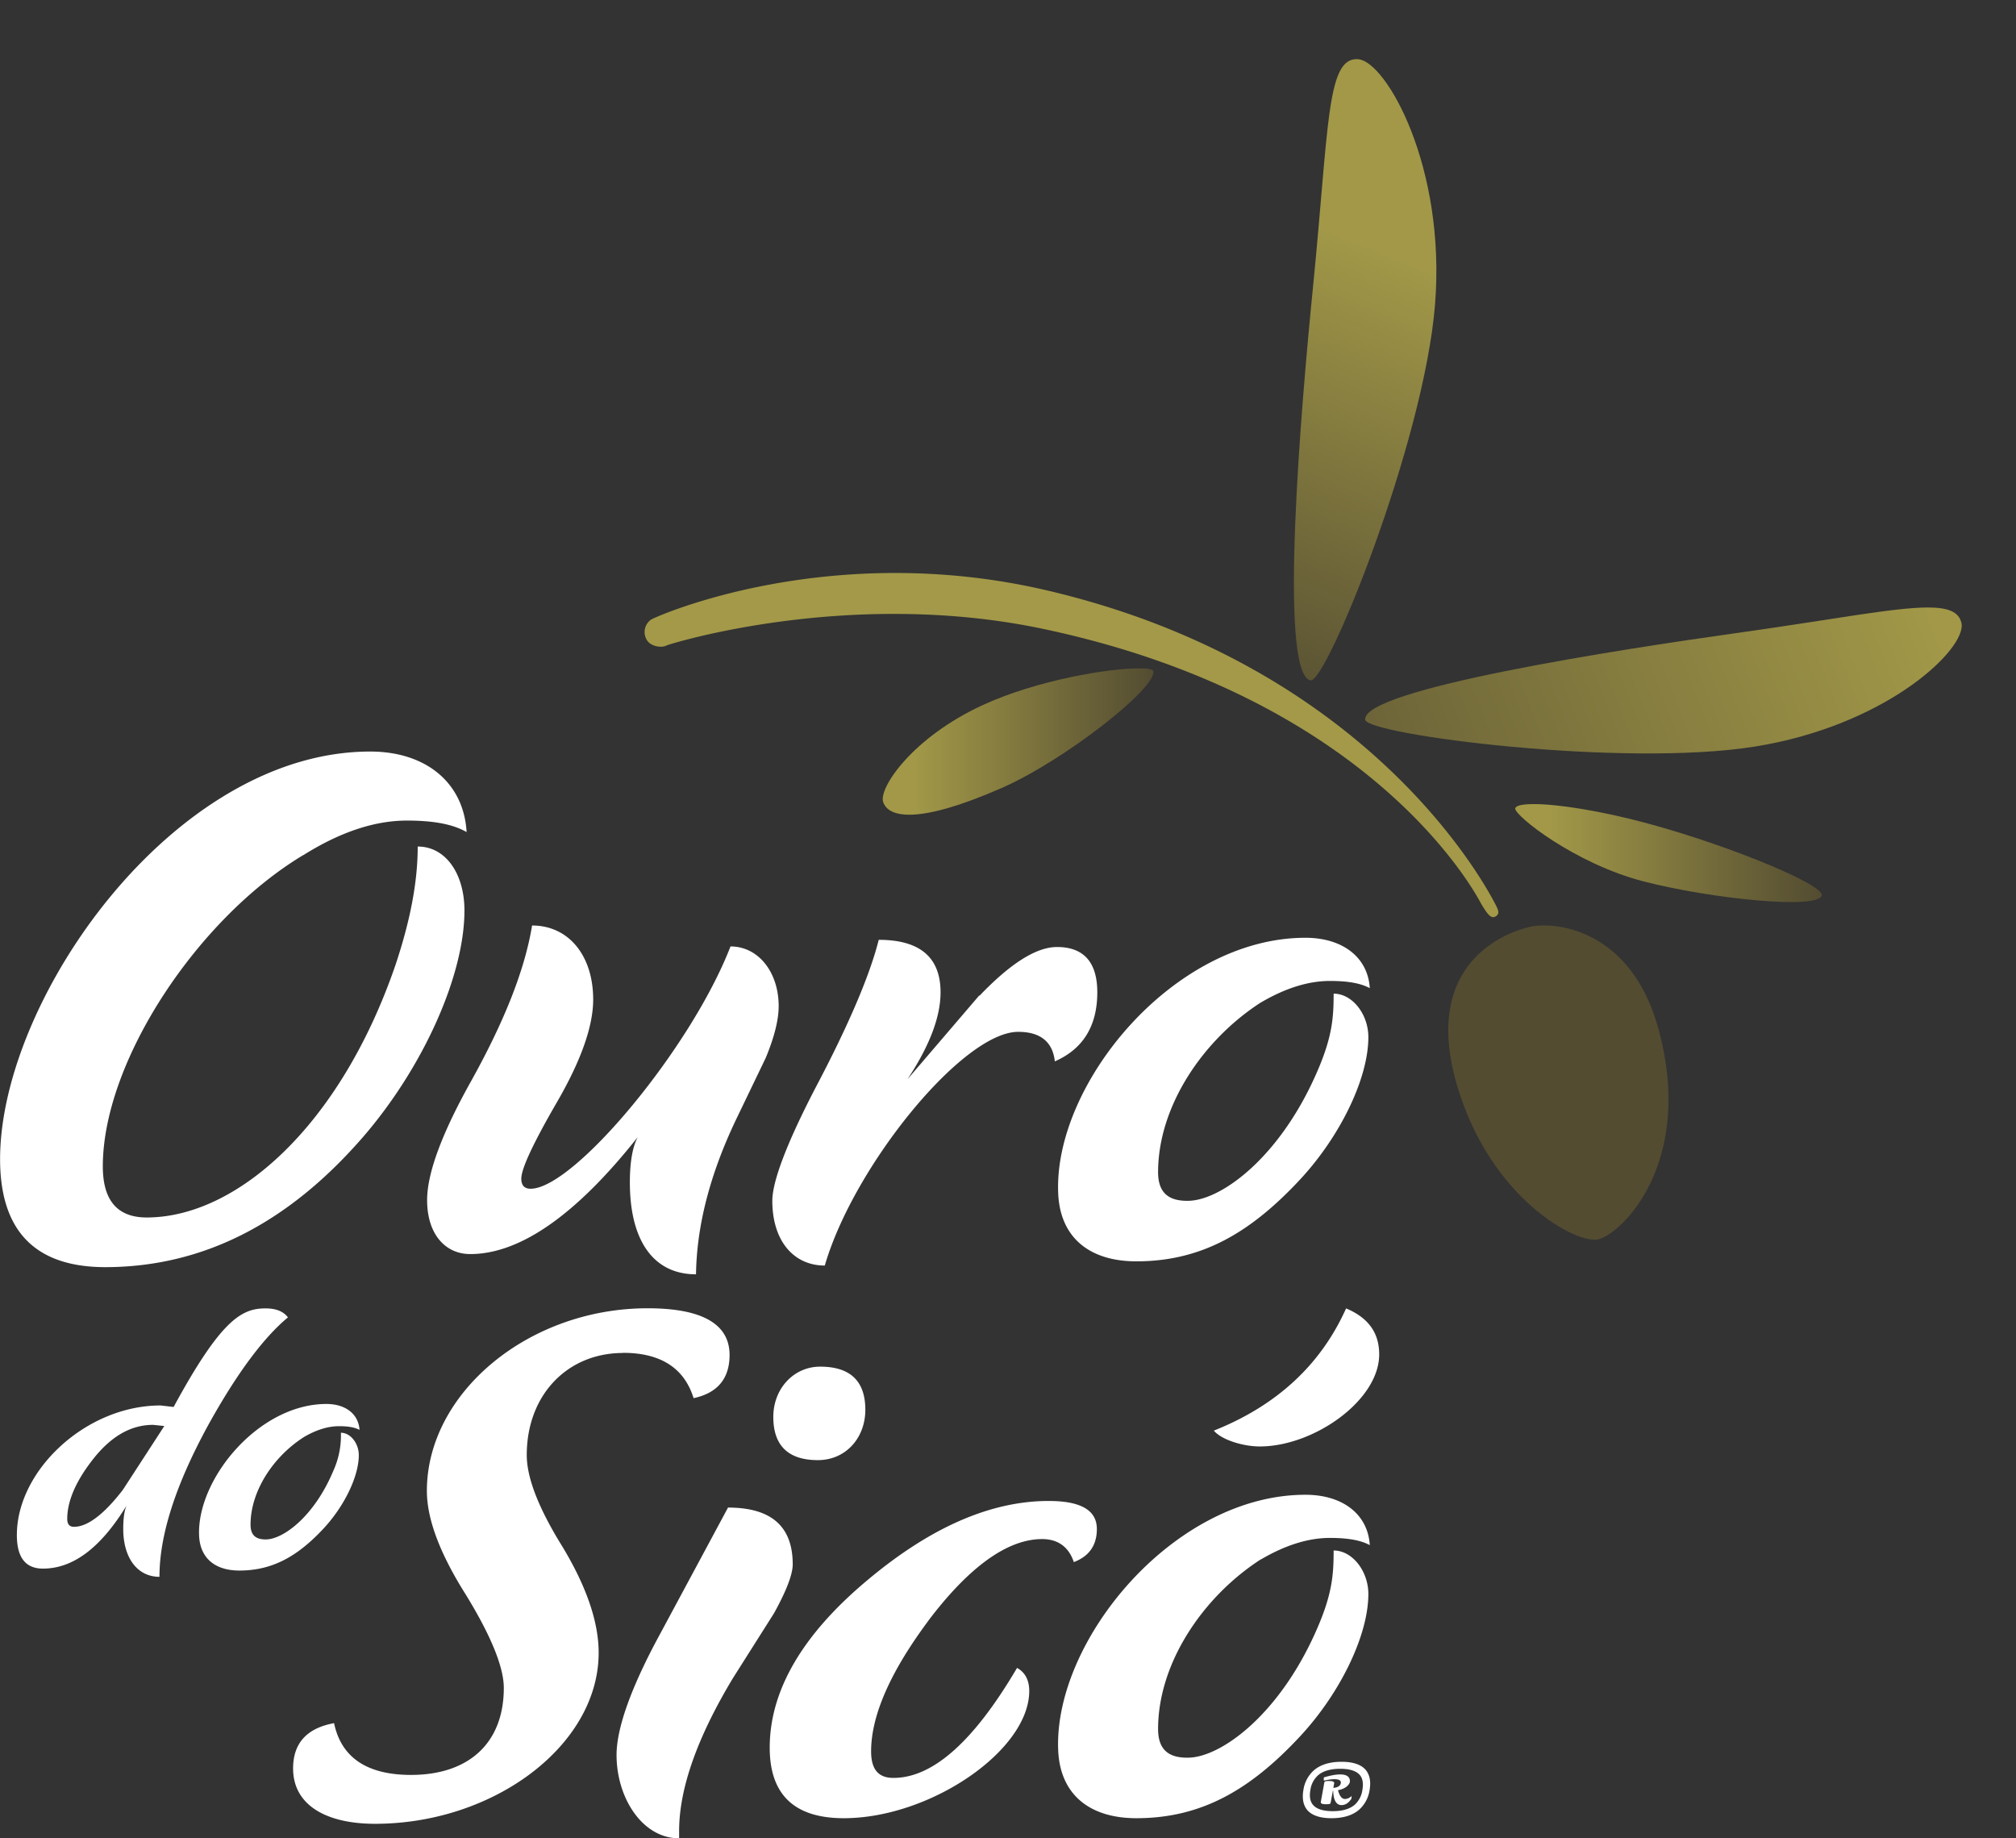 <?xml version="1.0" encoding="UTF-8"?> <svg xmlns="http://www.w3.org/2000/svg" xmlns:xlink="http://www.w3.org/1999/xlink" id="Layer_1" data-name="Layer 1" viewBox="0 0 942.87 859.67"><rect x="0" y="0" width="942.87" height="859.67" fill="#333333" stroke="none"/><defs><clipPath id="clip-path" transform="translate(-8.96 48.45)"><path d="M820.82,247.63c-54.1,7.58-174.62,26.13-173.38,40.46.61,7,120.3,22.51,182.33,12.57,59.58-9.55,96.38-43.26,96.68-56.4V244a5.52,5.52,0,0,0-.15-1.18c-1.21-5.15-6.16-7.19-15.7-7.19-15.9,0-44.54,5.67-89.78,12" style="fill:none"></path></clipPath><linearGradient id="linear-gradient" x1="124.25" y1="1078.02" x2="129.33" y2="1078.02" gradientTransform="matrix(-81.93, 0, 0, 81.93, 11120.56, -88048.98)" gradientUnits="userSpaceOnUse"><stop offset="0" stop-color="#a29848"></stop><stop offset="0.06" stop-color="#a29848"></stop><stop offset="1" stop-color="#534c31"></stop></linearGradient><clipPath id="clip-path-2" transform="translate(-8.96 48.45)"><path d="M717.61,329.56c-.53,3.27,27.94,25.9,60.06,34.17S860,377,861,370.21c.71-5-41.67-22.56-78.72-32.83-24.83-6.89-45.15-9.81-56-9.81-5.34,0-8.42.71-8.62,2" style="fill:none"></path></clipPath><linearGradient id="linear-gradient-2" x1="151.53" y1="1107.89" x2="156.61" y2="1107.89" gradientTransform="matrix(26.53, 0, 0, -26.53, -3303.17, 29796.07)" xlink:href="#linear-gradient"></linearGradient><clipPath id="clip-path-3" transform="translate(-8.96 48.45)"><path d="M643.2-20.79C629.39-20.48,630.37,12,623.12,85c-5.61,55.95-16.39,181.17-1.3,184.72,7.36,1.74,53.14-111.28,58.3-175.8S657.24-19.56,644.3-20.74c-.25,0-.47,0-.71-.05Z" style="fill:none"></path></clipPath><linearGradient id="linear-gradient-3" x1="113.93" y1="1084.69" x2="119.01" y2="1084.69" gradientTransform="matrix(-46.89, 0, 0, 46.89, 6061.63, -50736.72)" xlink:href="#linear-gradient"></linearGradient><clipPath id="clip-path-4" transform="translate(-8.96 48.45)"><path d="M468.63,281.25c-33.17,15.27-48.78,38.91-46.63,45.33,2.47,7.42,16.5,10.52,55.31-6.48,29-12.65,72.52-46.6,71.08-54.68-.15-.88-2.6-1.33-6.68-1.33-14,0-47.39,5.37-73.08,17.16" style="fill:none"></path></clipPath><linearGradient id="linear-gradient-4" x1="143.61" y1="1112.73" x2="148.68" y2="1112.73" gradientTransform="matrix(23.43, 0, 0, -23.43, -2944.15, 26419.85)" xlink:href="#linear-gradient"></linearGradient></defs><title>ouroscico-logo-branco-slide1</title><g style="clip-path:url(#clip-path)"><rect x="642.14" y="187.25" width="288.36" height="171.69" transform="translate(-54.45 352.74) rotate(-21.3)" style="fill:url(#linear-gradient)"></rect></g><path d="M756.45,531.12c-9.73,2.43-50.37-18.68-66.08-72.14s18-70.11,33.86-73.94c11.74-2.83,47.5.82,60.32,47.47,17.15,62.4-16.85,95.84-28.1,98.61" transform="translate(-8.96 48.45)" style="fill:#534c31"></path><g style="clip-path:url(#clip-path-2)"><rect x="708.12" y="376.02" width="144.62" height="49.4" style="fill:url(#linear-gradient-2)"></rect></g><g style="clip-path:url(#clip-path-3)"><rect x="495.93" y="33.36" width="300.11" height="183.95" transform="matrix(0.38, -0.92, 0.92, 0.38, 274.98, 723.27)" style="fill:url(#linear-gradient-3)"></rect></g><g style="clip-path:url(#clip-path-4)"><rect x="410.88" y="312.53" width="129.98" height="73.02" style="fill:url(#linear-gradient-4)"></rect></g><path d="M709,375.7c.51,1.34,1.59,3.13-.57,4.41s-3.87-1.18-6.63-5.72c-.63-1-47.33-95.47-205-128.75-91.22-19.25-175.18,7.27-176,7.71-2.48,1.42-7.62.39-9.25-2.41a7.09,7.09,0,0,1,2-9.7c3.4-1.93,83.92-37.32,185.23-13.56C654,264.08,706.88,371.56,708.89,375.5c0,.07.07.14.11.2" transform="translate(-8.96 48.45)" style="fill:#a39948"></path><path d="M654,584.92c0-10.09-5.07-17.15-15.48-21.51-11.77,26.23-32.29,45.39-61.86,57.16,3.69,4.37,13.78,7.4,21.5,7.4,25.23,0,55.84-21.52,55.84-43.05M443.26,709.33c-17.81,23.88-26.89,44.39-26.89,61.21,0,8.4,3.35,12.43,10.42,12.43,18.49,0,37.66-17.14,57.83-51.44,3.71,2,5.71,5.71,5.71,10.76,0,27.9-46.39,59.52-86.74,59.52-23.2,0-34.64-11.1-34.64-33,0-26.56,15.13-52.79,45.74-78.35,29.25-24.54,57.49-37,84.73-37,15.12,0,22.53,4.38,22.53,13.12,0,7.72-3.71,12.77-10.77,15.47-2.35-7.06-7.4-10.77-14.79-10.77-16.14,0-34,12.77-53.13,38v0Zm-72.63-95.15c0,13.45,7.06,20.18,20.84,20.18,13.11,0,22.2-10.44,22.2-23.54q0-20.19-21.18-20.17c-12.12,0-21.86,10.09-21.86,23.53m9.08,68.93c0,4.71-3,12.44-8.75,22.86L351.8,736.23q-25.23,41.87-25.22,71.61v3.38c-17.15,0-29.26-18.83-29.26-39,0-12.44,6.74-31.61,20.5-56.83l31.63-58.84c20.17,0,30.26,8.73,30.26,26.56v0Zm-79.39-98.86c-25.88,0-45,19.51-45,47.76,0,10.75,5.71,25.21,16.8,43,11.1,18.48,16.83,35,16.83,49.42,0,43.37-49.1,80-104.58,80-22.86,0-38.33-8.74-38.33-25.88q0-17.67,19.16-21.19c3.37,16.14,15.47,24.21,36,24.21,26.91,0,43.39-14.8,43.39-40.69,0-9.74-6.06-24.54-17.83-43.71q-18.15-28.76-18.15-48.42c0-45.72,47.41-85.4,103.23-85.4,25.55,0,38.34,7.39,38.34,21.85,0,11.09-5.73,17.83-16.83,20.18-4.37-14.12-15.46-21.19-33-21.19v0Zm298.27,96.54c-27.15,17.55-48,48.6-48,79.32,0,9.88,5.17,13.62,14.36,13.39,15.51-.38,43.46-20.86,60.8-62.18,6.39-15.22,6.94-24,6.94-34.7,8.76,0,16.24,9.63,16.24,20.36,0,19.15-13,46.07-31.66,66.26-23.59,25.44-46.51,38.57-76.85,38.57-21.78,0-35.77-11-36.56-32-2-51.11,54.1-119.25,115.64-119.25,17.3,0,29.22,9,30.1,23.56-4.27-2.33-10.32-3.38-18.64-3.38q-15.16,0-32.34,10.1v0ZM51.93,634.63q-11.51,14.94-11.52,27.25c0,2.43,1.05,3.67,3.15,3.67,6.28,0,14-5.78,22.86-17.29l19.39-29.85-5.24-.54c-10.65,0-20.07,5.59-28.64,16.76v0Zm54.47-16.76c-15.18,27.78-22.86,51.32-22.86,71.06-10.48,0-16.94-9.08-16.94-22.35q0-7.59,1.58-11c-12.05,19.73-25,29.51-39.12,29.51-8.2,0-12.21-5.24-12.21-15.71,0-30.21,32.29-60.58,67.21-60.58l6.11.7c22.34-41.2,32-46.09,43-46.09q7.32,0,10.46,4.2Q126.3,582,106.4,617.87m44.48,5.85c-14,9-24.74,25-24.74,40.83,0,5.09,2.65,7,7.39,6.89,8-.2,22.37-10.74,31.29-32a40,40,0,0,0,3.58-17.88c4.52,0,8.37,5,8.37,10.48,0,9.88-6.72,23.74-16.32,34.13C148.31,679.25,136.51,686,120.9,686c-11.21,0-18.42-5.67-18.83-16.49-1-26.33,27.86-61.41,59.55-61.41,8.89,0,15,4.65,15.49,12.12-2.21-1.19-5.33-1.73-9.59-1.73-5.2,0-10.76,1.73-16.64,5.21v0ZM467,417.27c14.46-15.12,26.56-22.86,36.32-22.86,12.44,0,18.84,7.07,18.84,21.19,0,15.8-6.74,26.56-19.86,32.28-1-9.08-6.71-13.8-17.13-13.8-25.9,0-77,62.88-90.46,109.29-14.47,0-24.54-11.43-24.54-30.27,0-9.07,6.72-26.89,20.16-52.79,15.81-29.92,25.57-53.12,29.6-69.26,19.16,0,28.92,8.08,28.92,24.55,0,11.43-5.05,24.88-15.48,40.68L467,417ZM286.39,419c0,12.44-5.72,28.58-16.82,47.74s-16.8,31.27-16.8,36c0,3,1.34,4.71,4.36,4.71,20.18,0,75-65.55,93.48-113.31,13.11,0,22.53,12.12,22.53,27.92q0,9.58-6.05,24.2l-13.44,27.92c-13.12,27.23-18.85,51.44-19.17,73.29-20.18,0-30.94-16.13-30.94-43,0-9.75,1.34-16.8,3.7-21.19C278.32,519.83,252.1,538,228.89,538c-11.76,0-20.17-9.41-20.17-25.21,0-12.77,7.06-31.6,20.85-56.16,15.46-27.89,24.89-51.77,28.24-72.28,17.16,0,28.58,14.12,28.58,34.63v0ZM150.86,351.38C101.43,381,57.05,447.88,57.05,497c0,15.81,6.73,23.89,20.51,23.89,42,0,90.45-42.71,116.34-118,6.72-20.17,10.42-38.33,10.42-55.47,13.12,0,21.86,12.77,21.86,29.91,0,30.6-19.51,73.64-47.42,105.91-35.3,40.69-75.31,60.88-120.71,60.88C25.45,544.05,9,527.23,9,493.6,9,419,90,303,182.13,303c25.89,0,43.72,14.47,45.06,37.66-6.4-3.69-15.47-5.38-27.91-5.38q-22.69,0-48.42,16.15v0Zm447.73,69c-27.15,17.54-48,48.61-48,79.32,0,9.88,5.17,13.62,14.36,13.39,15.51-.38,43.46-20.86,60.8-62.17,6.39-15.23,6.94-24,6.94-34.7,8.76,0,16.24,9.62,16.24,20.34,0,19.17-13,46.07-31.66,66.28-23.59,25.43-46.51,38.56-76.85,38.56-21.78,0-35.77-11-36.56-32.05-2-51.11,54.1-119.26,115.64-119.26,17.3,0,29.22,9.05,30.1,23.56-4.27-2.32-10.32-3.37-18.64-3.37q-15.16,0-32.34,10.1v0ZM641,792.63v.07c-.55.82-1.85,2.67-4,2.94-4.32.62-4.46-5.14-4.52-6.71h-.14l-1,5.4c-.07.42-.07.83-1,.9s-3.08.21-3.56-.55a.67.67,0,0,1-.07-.55l1.58-8.76c.06-.42.14-.83,1-.9s3.15-.2,3.55.55c.15.14.15.27.08.55l-.35,2.06c2.2-.14,3.57-1.1,3.49-2.68-.27-2.26-5.95-1.16-7.73-.75-.14,0-.21-.07-.21-.14a3.22,3.22,0,0,1,0-1.17c-.07-.13.07-.2.14-.2,11.64-3.42,12.26.55,12,2.26-.21,1-1.71,3.09-5.55,3.77.34,1.09,1.16,4.11,3.28,4.11a4.61,4.61,0,0,0,3-1.3h.07c.06,0,.06,0,.06.07Zm1.51,2.94a11.44,11.44,0,0,0,3.62-6.92c.56-3.08.15-5.41-1.16-7-1.64-1.93-4.72-2.95-9.17-2.95s-8,1-10.28,2.95a11.16,11.16,0,0,0-3.7,7c-.55,3-.13,5.35,1.23,6.92,1.58,1.93,4.73,2.95,9.25,2.95s7.87-1,10.21-2.95m7-6.92a15.24,15.24,0,0,1-5.06,9.32c-3,2.54-7.34,3.84-12.74,3.84s-9.19-1.3-11.38-3.84c-1.84-2.26-2.46-5.41-1.78-9.32a15.29,15.29,0,0,1,5.07-9.38c3.08-2.54,7.33-3.84,12.74-3.84s9.25,1.3,11.37,3.84c1.85,2.26,2.47,5.41,1.78,9.38" transform="translate(-8.96 48.45)" style="fill:#fff"></path></svg> 